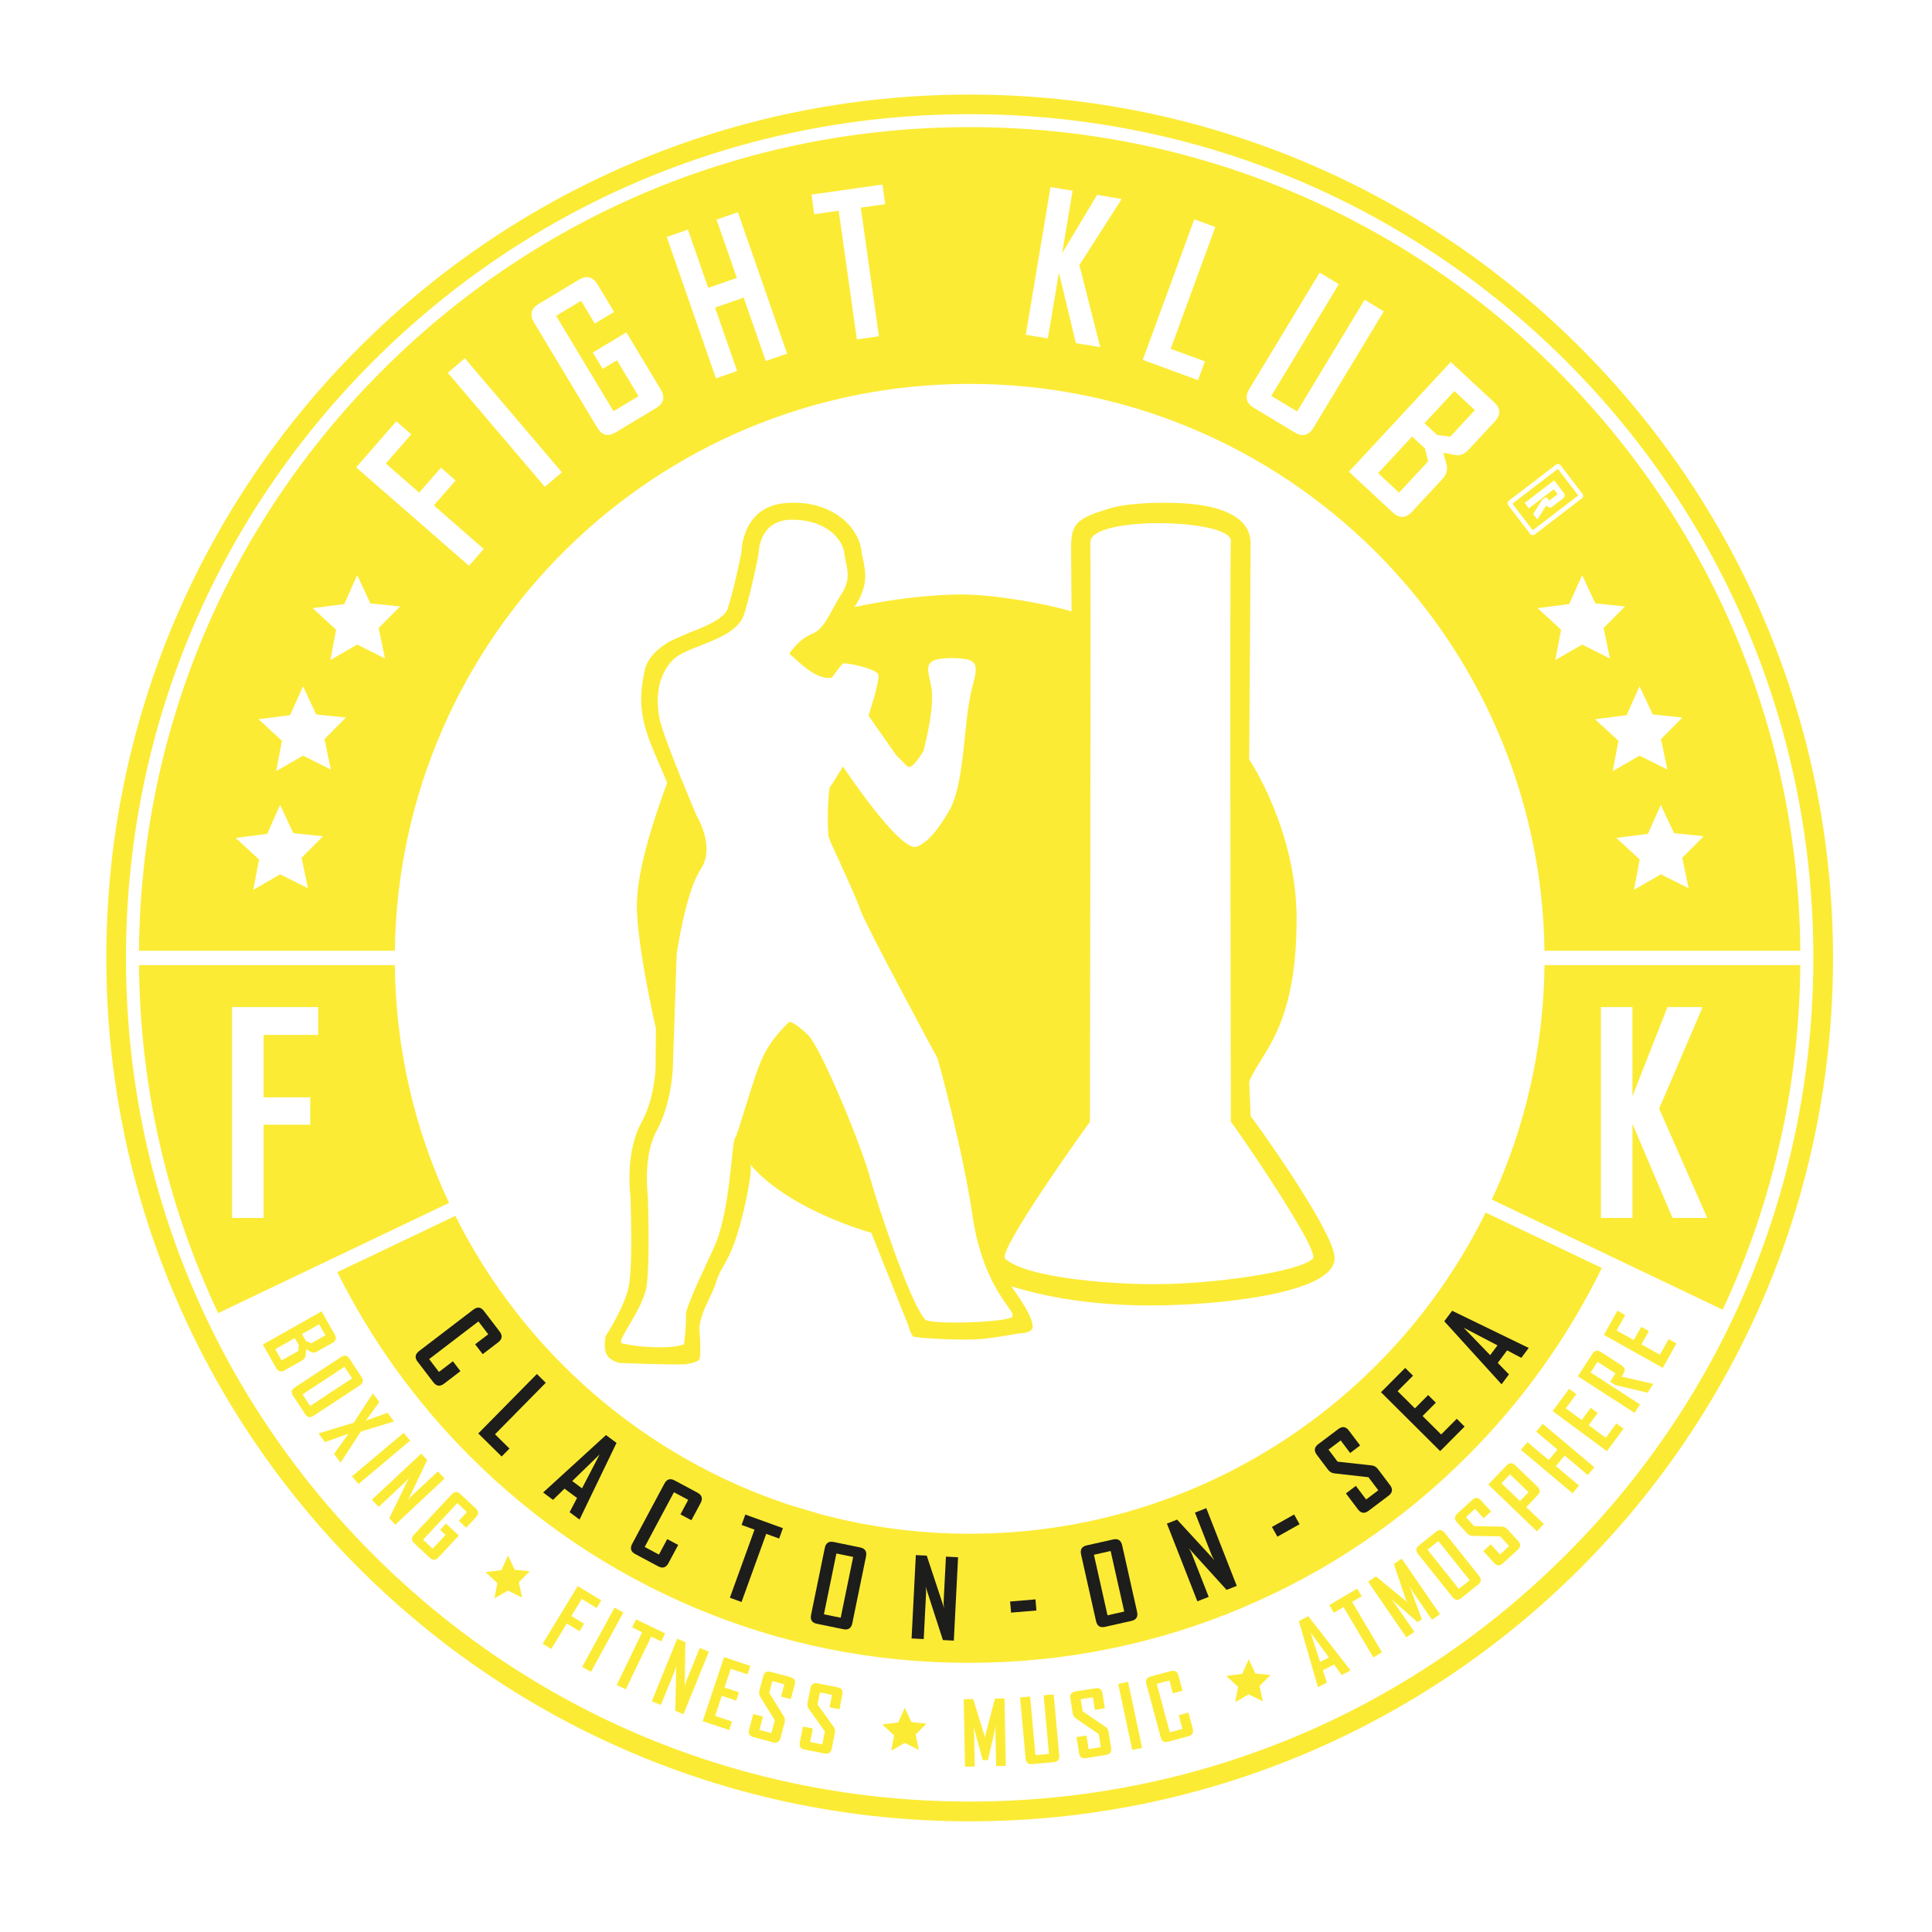 <?xml version="1.0" encoding="UTF-8"?>
<svg xmlns="http://www.w3.org/2000/svg" version="1.1" viewBox="0 0 672 672">
  <defs>
    <style>
      .cls-1 {
        fill: #1d1d1b;
      }

      .cls-2, .cls-3 {
        fill: #fceb35;
      }

      .cls-3 {
        fill-rule: evenodd;
      }
    </style>
  </defs>
  <!-- Generator: Adobe Illustrator 28.7.1, SVG Export Plug-In . SVG Version: 1.2.0 Build 142)  -->
  <g>
    <g id="FK_Bag-2" data-name="FK_Bag">
      <g>
        <g>
          <path class="cls-2" d="M98.976,476.648c-1.245.704-2.219.434-2.923-.81l-4.617-8.159,20.431-11.562,4.588,8.107c.684,1.209.4,2.169-.853,2.878l-5.261,2.978c-.696.394-1.359.481-1.988.263-.087-.031-.722-.373-1.906-1.024-.05,1.395-.087,2.141-.114,2.235-.143.702-.572,1.255-1.285,1.658l-6.07,3.436ZM97.945,473.182l5.822-3.295.143-2.062-1.359-2.402-6.815,3.856,2.209,3.903ZM108.24,467.252l4.948-2.8-2.164-3.825-5.992,3.392,1.33,2.35,1.879.884Z"/>
          <path class="cls-2" d="M109.088,492.438c-1.194.787-2.182.587-2.963-.599l-4.19-6.365c-.765-1.161-.549-2.135.645-2.921l16.012-10.541c1.203-.792,2.186-.607,2.951.554l4.19,6.364c.781,1.187.57,2.175-.633,2.967l-16.012,10.541ZM107.885,489.028l14.571-9.593-2.648-4.022-14.571,9.593,2.648,4.022Z"/>
          <path class="cls-2" d="M118.478,508.745l-2.29-3.026,5.033-7.045-8.156,2.919-2.254-2.978.096-.072,12.127-3.688c4.4-6.779,6.619-10.177,6.657-10.193l2.263,2.99-4.688,6.483,7.521-2.739,2.245,2.967-.107.081-11.439,3.504-7.008,10.798Z"/>
          <path class="cls-2" d="M124.685,516.192l-2.258-2.688,17.971-15.104,2.258,2.688-17.971,15.104Z"/>
          <path class="cls-2" d="M137.489,530.325l-2.101-2.246,6.949-14.201c-.423.602-.785,1.043-1.084,1.322l-9.553,8.935-2.336-2.497,17.145-16.035,2.101,2.245-6.729,13.996c.423-.602.785-1.042,1.085-1.322l9.334-8.729,2.336,2.498-17.145,16.035Z"/>
          <path class="cls-2" d="M152.484,541.725c-.977,1.045-1.987,1.078-3.032.102l-5.392-5.039c-1.015-.949-1.035-1.946-.059-2.991l13.089-14.006c.983-1.052,1.994-1.093,3.031-.123l5.359,5.008c1.044.976,1.076,1.99.092,3.043l-3.421,3.66-2.575-2.407,2.837-3.035-3.343-3.124-11.911,12.745,3.342,3.124,4.486-4.8-1.907-1.782,2.038-2.181,4.482,4.189-7.118,7.617Z"/>
          <path class="cls-2" d="M207.53,559.311l-5.191-3.155-3.607,5.934,4.434,2.695-1.581,2.603-4.435-2.696-5.392,8.87-2.999-1.823,12.193-20.06,8.19,4.979-1.613,2.653Z"/>
          <path class="cls-2" d="M205.583,581.496l-3.083-1.678,11.222-20.62,3.083,1.678-11.222,20.62Z"/>
          <path class="cls-2" d="M230,570.933l-3.485-1.683-8.854,18.345-3.148-1.518,8.854-18.346-3.485-1.682,1.35-2.797,10.118,4.884-1.35,2.797Z"/>
          <path class="cls-2" d="M237.724,596.237l-2.849-1.158.353-15.805c-.132.723-.275,1.274-.43,1.654l-4.925,12.117-3.168-1.287,8.839-21.748,2.849,1.158-.239,15.527c.132-.723.275-1.274.43-1.654l4.812-11.84,3.168,1.288-8.839,21.747Z"/>
          <path class="cls-2" d="M253.651,601.748l-9.234-3.081,7.43-22.269,9.149,3.054-.983,2.945-5.82-1.942-2.169,6.503,5.008,1.671-.963,2.889-5.009-1.671-2.331,6.986,5.905,1.97-.983,2.945Z"/>
          <path class="cls-2" d="M271.49,604.494c-.366,1.383-1.236,1.892-2.608,1.527l-6.829-1.811c-1.363-.362-1.861-1.233-1.495-2.616l1.435-5.408,3.393.9-1.227,4.625,4.146,1.1,1.181-4.451-5.093-8.241c-.367-.604-.454-1.273-.259-2.008l1.338-5.046c.369-1.392,1.235-1.907,2.598-1.546l6.829,1.812c1.372.363,1.877,1.232,1.513,2.604l-1.346,5.074-3.393-.899,1.134-4.277-4.147-1.1-1.088,4.104,5.1,8.212c.37.595.454,1.274.251,2.037l-1.435,5.408Z"/>
          <path class="cls-2" d="M289.31,608.211c-.274,1.404-1.108,1.969-2.502,1.696l-6.934-1.355c-1.384-.271-1.939-1.107-1.665-2.511l1.073-5.491,3.445.673-.918,4.696,4.21.823.883-4.52-5.626-7.886c-.407-.579-.537-1.241-.391-1.987l1.001-5.123c.276-1.413,1.106-1.984,2.49-1.714l6.934,1.355c1.394.272,1.954,1.105,1.682,2.499l-1.007,5.152-3.444-.674.849-4.343-4.21-.823-.814,4.167,5.633,7.856c.408.568.537,1.241.385,2.016l-1.073,5.491Z"/>
          <path class="cls-2" d="M349.849,614.228l-3.373.066-.227-11.578c-.014-.609.041-1.461.16-2.554l-2.795,12.042-1.785.035-3.279-11.923c.162,1.107.248,1.955.26,2.545l.227,11.578-3.374.066-.46-23.471,3.314-.065,3.943,12.9c.043.14.08.494.111,1.063-.006-.25.018-.606.068-1.066l3.436-13.045,3.314-.066.459,23.471Z"/>
          <path class="cls-2" d="M368.433,610.594c.129,1.424-.523,2.201-1.957,2.332l-7.424.675c-1.414.129-2.186-.519-2.316-1.942l-1.934-21.242,3.496-.318,1.855,20.376,4.705-.429-1.855-20.376,3.496-.317,1.934,21.242Z"/>
          <path class="cls-2" d="M386.482,607.956c.225,1.413-.365,2.231-1.768,2.453l-6.977,1.107c-1.393.221-2.201-.375-2.426-1.787l-.877-5.525,3.467-.551.75,4.726,4.236-.672-.721-4.549-7.992-5.475c-.58-.403-.932-.982-1.051-1.732l-.818-5.155c-.225-1.423.359-2.244,1.752-2.465l6.977-1.108c1.402-.223,2.215.368,2.438,1.77l.824,5.185-3.467.551-.693-4.371-4.238.673.666,4.192,7.986,5.445c.58.395.932.982,1.055,1.762l.877,5.525Z"/>
          <path class="cls-2" d="M397.257,607.939l-3.434.732-4.887-22.961,3.432-.73,4.889,22.96Z"/>
          <path class="cls-2" d="M414.877,601.286c.371,1.381-.133,2.257-1.514,2.629l-7.068,1.901c-1.344.361-2.199-.148-2.57-1.529l-4.98-18.512c-.375-1.391.109-2.267,1.451-2.628l7.068-1.901c1.381-.372,2.26.138,2.633,1.528l1.426,5.302-3.375.908-1.203-4.477-4.389,1.181,4.531,16.847,4.389-1.181-1.281-4.766,3.375-.908,1.508,5.605Z"/>
          <path class="cls-2" d="M469.785,581.026l-3.098,1.586-2.658-3.644-3.912,2.003,1.402,4.287-3.084,1.579-.027-.054-6.639-22.94,3.285-1.681,14.73,18.864ZM462.214,576.51l-6.348-8.646,3.291,10.212,3.057-1.565Z"/>
          <path class="cls-2" d="M473.638,555.222l-3.328,1.974,10.387,17.523-3.008,1.782-10.387-17.523-3.328,1.974-1.584-2.671,9.666-5.729,1.582,2.671Z"/>
          <path class="cls-2" d="M500.863,561.476l-2.781,1.912-6.561-9.543c-.344-.502-.769-1.242-1.272-2.22l4.295,11.593-1.473,1.011-9.299-8.15c.744.835,1.283,1.496,1.617,1.982l6.562,9.542-2.781,1.912-13.301-19.344,2.732-1.878,10.391,8.601c.113.093.338.368.678.827-.141-.206-.318-.516-.529-.929l-4.31-12.782,2.732-1.879,13.299,19.345Z"/>
          <path class="cls-2" d="M514.468,548.13c.894,1.117.785,2.119-.324,3.006l-5.951,4.758c-1.086.867-2.076.743-2.969-.374l-11.969-14.975c-.898-1.125-.805-2.121.281-2.989l5.951-4.758c1.109-.887,2.113-.768,3.014.357l11.967,14.975ZM511.185,549.643l-10.893-13.628-3.762,3.007,10.893,13.627,3.762-3.006Z"/>
          <path class="cls-2" d="M528.052,536.01c.965,1.056.924,2.062-.125,3.02l-5.213,4.768c-1.041.951-2.045.899-3.01-.156l-3.775-4.129,2.592-2.368,3.228,3.531,3.166-2.896-3.108-3.398-9.687-.168c-.705-.018-1.316-.307-1.828-.867l-3.523-3.853c-.971-1.062-.937-2.069.104-3.022l5.215-4.768c1.047-.958,2.051-.913,3.008.135l3.543,3.875-2.59,2.368-2.986-3.266-3.166,2.894,2.865,3.133,9.666.146c.699.01,1.316.307,1.85.89l3.775,4.129Z"/>
          <path class="cls-2" d="M534.72,517.039c1.055,1.012,1.086,2.033.094,3.064l-3.938,4.101,6.135,5.891-2.43,2.532-16.934-16.26,6.369-6.632c.99-1.031,2.004-1.049,3.043-.052l7.66,7.355ZM531.673,519.022l-6.447-6.192-2.973,3.095,6.449,6.192,2.971-3.095Z"/>
          <path class="cls-2" d="M554.574,510.358l-2.277,2.71-8.06-6.776-3.059,3.64,8.059,6.776-2.258,2.687-17.969-15.107,2.26-2.687,7.404,6.226,3.061-3.64-7.406-6.227,2.279-2.709,17.967,15.107Z"/>
          <path class="cls-2" d="M564.718,496.931l-5.781,7.831-18.885-13.944,5.729-7.759,2.498,1.845-3.644,4.936,5.516,4.071,3.135-4.247,2.451,1.809-3.137,4.247,5.924,4.375,3.697-5.007,2.498,1.844Z"/>
          <path class="cls-2" d="M575.06,481.345l-1.986,3.073-11.26-2.668-1.775-1.147,1.871-2.897-6.248-4.038-2.402,3.717,17.186,11.103-1.904,2.948-19.719-12.74,5.057-7.823c.766-1.185,1.752-1.386,2.961-.605l7.17,4.632c.832.537,1.188,1.166,1.066,1.887-.068.384-.418,1.062-1.049,2.037l11.033,2.522Z"/>
          <path class="cls-2" d="M583.111,467.296l-4.762,8.491-20.475-11.482,4.717-8.412,2.709,1.518-3,5.351,5.979,3.353,2.582-4.605,2.656,1.489-2.582,4.606,6.424,3.603,3.045-5.43,2.707,1.519Z"/>
        </g>
        <polygon class="cls-2" points="434.339 577.133 436.655 582.089 441.88 582.637 438.109 586.43 439.225 591.781 434.339 589.337 429.617 592.06 430.629 586.725 426.511 582.932 432.061 582.216 434.339 577.133"/>
        <polygon class="cls-2" points="314.704 594.021 317.02 598.977 322.245 599.525 318.474 603.317 319.59 608.669 314.704 606.225 309.983 608.948 310.994 603.612 306.876 599.82 312.427 599.103 314.704 594.021"/>
        <polygon class="cls-2" points="176.704 541.037 179.02 545.994 184.245 546.541 180.474 550.334 181.59 555.685 176.704 553.241 171.983 555.964 172.994 550.629 168.876 546.836 174.427 546.12 176.704 541.037"/>
      </g>
      <path class="cls-3" d="M435,388.265l-.489-12.062c4.21-10.337,16.48-18.452,16.48-56.601,0-31.051-16.48-55.43-16.48-55.43,0,0,.489-72.054.489-75.118,0-15.124-26.993-14.154-31.805-14.154-4.483,0-12.823.489-17.233,1.956-11.765,3.505-13.409,5.39-13.409,13.97,0,.802.136,16.922.168,21.829-9.816-2.926-27.466-5.878-38.06-5.878-18.341,0-37.595,4.411-37.595,4.411l.498-.554c4.515-7.273,3.536-11.492,2.55-16.48-.273-.979-.473-2.037-.473-2.615-.641-4.635-3.697-9.583-8.917-12.759-3.858-2.438-9.247-4.146-15.614-3.897-15.614.128-17.097,13.946-17.226,17.186-.449,2.437-2.478,12.261-4.756,19.607-1.131,3.44-7.739,6.231-13.232,8.34-3.167,1.419-6.103,2.462-8.325,3.921-2.95,1.973-6.391,4.908-7.337,9.295-3.577,15.726,1.259,23.312,7.827,38.99-4.162,11.38-10.337,29.391-10.537,42.167-.241,13.553,6.608,43.312,6.608,43.361l-.112,13.881c0,.064-.377,10.553-4.787,18.564-5.831,10.314-4.09,25.037-3.921,26.239.096,3.216.729,22.623-.457,30.138-1.099,7.361-8.156,18.1-8.188,18.164,0,0-.914,3.953.305,6.327,1.243,2.414,4.635,3.016,4.635,3.016,0,0,17.194.705,22.864.441,1.194-.176,3.648-.641,4.634-1.444.979-.954.145-11.243.145-11.243.802-6.608,4.266-10.626,5.758-15.678,1.508-4.924,3.256-5.926,5.774-12.157,3.649-8.934,7.322-27.587,6.167-28.99,13.673,16.103,42.11,23.777,42.11,23.777,0,0,12.807,32.118,12.904,32.319,0,0,.826,3.167,1.708,3.721.737.649,16.768,1.404,22.189,1.003,3.922-.089,14.7-2.045,14.7-2.045,0,0,3.448,0,4.435-1.484,1.588-3.256-7.218-14.796-7.218-14.796.329-.392,19.48,7.458,54.284,6.48,20.112-.49,59.351-4.411,58.124-16.945-.786-9.559-28.188-47.884-29.183-48.774ZM352.168,457.913c-.538,1.973-28.91,3.079-30.481.971-5.879-7.362-16.657-40.635-19.03-49.151-2.11-8.733-16.769-45.021-21.605-49.721-4.732-4.611-6.44-4.611-6.44-4.611,0,0-5.894,5.028-9.302,12.303-3.448,7.297-8.428,26.576-9.727,28.324-1.075,1.555-1.612,26.063-7.355,38.108-3.416,7.586-6.896,14.435-9.045,20.626-1.267,3.569.096,1.46-1.243,12.815-4.724,1.732-15.79,1.114-21.54-.329-2.462-.513,7.073-11.291,8.5-19.832,1.259-8.645.417-31.693.417-31.693,0,0-1.844-13.753,3.248-22.711,4.956-9.183,5.445-20.955,5.445-20.955l1.355-40.193s3.072-21.58,8.316-29.432c5.326-7.915-1.355-18.653-1.355-18.653,0,0-10.514-24.531-12.719-32.976-1.316-5.437-1.965-15.574,5.156-21.892,5.501-4.636,21.315-6.432,24.114-15.374,2.743-9.006,4.996-20.979,4.996-20.979,0,0-.096-11.603,11.235-11.78,11.596-.217,17.651,6.215,18.517,11.291.601,5.388,3.039,8.829-1.339,15.188-3.937,6.391-5.413,11.291-9.824,13.248-4.683,1.724-7.924,6.873-7.924,6.873,3.505,2.951,9.4,9.318,14.788,8.34.979-1.467,3.433-4.611,3.922-4.924.505-.465,11.845,1.732,12.269,3.946.49,2.437-3.44,14.17-3.44,14.17l9.703,13.842s2.366,2.398,3.889,3.857c1.524,1.444,5.55-5.389,5.55-5.389,0,0,3.416-12.751,2.951-20.112-.513-7.362-4.915-11.885,5.766-12.198,11.107-.064,10.401,1.908,7.964,11.219-2.751,11.781-2.334,29.832-6.881,40.209,0,0-6.183,12.294-12.262,14.194-5.902,1.668-25.549-27.924-25.549-27.924,0,0-3.882,6.416-4.37,6.88-.866,0-1.283,16.256-.489,18.028.489,1.58,8.741,18.766,10.778,24.644,1.972,5.765,26.993,51.99,26.993,51.99,0,0,8.829,31.404,12.398,56.4,1.82,10.802,5.06,18.653,8.196,24.018,3.929,6.68,5.886,7.851,5.453,9.343ZM456.644,437.792c-5.188,4.9-36.191,8.829-53.529,8.853-12.438.265-45.599-1.619-53.498-8.853-2.903-2.462,27.98-45.598,29.48-47.57,0,0,.384-195.714.144-201.608-.144-9.295,48.927-8.252,48.879-.473-.441,5.966,0,202.081,0,202.081,1.179,1.059,31.396,45.109,28.525,47.57Z"/>
    </g>
    <g id="Layer_10">
      <g>
        <polygon class="cls-2" points="504.426 151.896 513.01 142.653 505.864 136.018 495.469 147.211 499.858 151.288 504.426 151.896"/>
        <path class="cls-2" d="M548.967,172.341l-7.086-9.26-15.822,12.107,7.086,9.26,15.822-12.107ZM530.327,174.931l10.248-7.843,3.355,4.386c.547.713.451,1.352-.285,1.916l-3.711,2.84c-.707.54-1.402.385-2.092-.466l-3.102,4.938-1.459-1.908,3.176-5.032,1.445-.884.953,1.245,2.908-2.226-1.318-1.722-8.678,6.641-1.441-1.884Z"/>
        <polygon class="cls-2" points="486.635 171.346 496.737 160.469 495.653 156.012 491.166 151.844 479.344 164.574 486.635 171.346"/>
        <path class="cls-2" d="M337.273,32.899c-165.851,0-300.3,134.449-300.3,300.3s134.449,300.3,300.3,300.3,300.3-134.449,300.3-300.3S503.125,32.899,337.273,32.899ZM544.779,540.679c-55.427,55.427-129.121,85.951-207.506,85.951s-152.079-30.524-207.506-85.951-85.951-129.12-85.951-207.505,30.524-152.079,85.951-207.505,129.121-85.952,207.506-85.952,152.079,30.525,207.506,85.952,85.951,129.12,85.951,207.505-30.524,152.079-85.951,207.505Z"/>
        <path class="cls-2" d="M337.273,133.527c109.506,0,198.437,88.023,199.938,197.173h88.989c-.636-76.258-30.611-147.857-84.604-201.85-54.576-54.577-127.14-84.634-204.323-84.634s-149.747,30.057-204.323,84.634c-53.993,53.992-83.968,125.592-84.604,201.85h88.99c1.5-109.149,90.432-197.173,199.938-197.173ZM587.34,308.949l-9.663-4.833-9.337,5.385,2-10.551-8.143-7.5,10.976-1.417,4.504-10.052,4.58,9.802,10.333,1.083-7.456,7.5,2.206,10.583ZM570.28,238.7l4.58,9.802,10.333,1.083-7.457,7.5,2.207,10.583-9.663-4.833-9.337,5.385,2-10.551-8.143-7.5,10.976-1.417,4.504-10.052ZM565.23,210.945l-7.456,7.5,2.206,10.583-9.663-4.833-9.337,5.385,2-10.551-8.143-7.5,10.976-1.417,4.504-10.052,4.58,9.802,10.333,1.083ZM524.967,174.051l16.111-12.33c.699-.534,1.314-.452,1.85.246l7.389,9.655c.533.698.451,1.314-.246,1.848l-16.111,12.33c-.699.534-1.314.452-1.85-.246l-7.389-9.655c-.533-.698-.451-1.314.246-1.848ZM519.764,139.978c2.26,2.099,2.303,4.319.127,6.66l-9.127,9.828c-1.207,1.301-2.551,1.931-4.027,1.891-.205-.008-1.777-.303-4.719-.885.832,2.984,1.252,4.585,1.262,4.805.168,1.58-.367,3.036-1.605,4.369l-10.531,11.339c-2.16,2.325-4.402,2.408-6.727.249l-15.242-14.155,35.445-38.165,15.145,14.064ZM434.536,135.321l24.473-40.507,6.666,4.027-23.475,38.855,8.973,5.421,23.475-38.855,6.666,4.027-24.473,40.507c-1.641,2.716-3.828,3.248-6.564,1.595l-14.156-8.554c-2.697-1.629-3.225-3.801-1.584-6.517ZM415.416,76.277l7.312,2.681-15.533,42.372,11.906,4.364-2.395,6.531-19.217-7.045,17.926-48.903ZM365.395,65.058l7.682,1.286-3.639,21.729,12.172-20.301,8.404,1.407-.061.361-14.521,22.641,7.262,28.582-8.469-1.418-5.914-24.544-3.836,22.912-7.68-1.286,8.6-51.37ZM306.936,64.194l.964,6.821-8.502,1.202,6.324,44.751-7.678,1.085-6.324-44.751-8.502,1.202-.964-6.821,24.683-3.488ZM239.274,79.859l7.054,20.274,9.964-3.467-7.054-20.274,7.418-2.581,17.116,49.192-7.418,2.581-7.678-22.066-9.964,3.467,7.677,22.066-7.356,2.559-17.116-49.193,7.355-2.559ZM187.371,105.714l13.945-8.389c2.719-1.635,4.902-1.084,6.549,1.653l5.73,9.525-6.702,4.032-4.752-7.9-8.698,5.233,19.953,33.167,8.698-5.232-7.514-12.491-4.962,2.985-3.414-5.675,11.664-7.017,11.923,19.82c1.636,2.719,1.094,4.896-1.625,6.532l-14.031,8.44c-2.643,1.59-4.782,1.026-6.418-1.693l-21.925-36.447c-1.647-2.738-1.121-4.918,1.579-6.543ZM161.683,124.613l33.756,39.666-5.931,5.047-33.756-39.666,5.931-5.047ZM137.86,146.539l5.192,4.528-8.858,10.159,11.614,10.127,7.568-8.679,5.092,4.44-7.568,8.679,17.358,15.136-5.118,5.87-39.257-34.231,13.976-16.029ZM107.1,308.949l-9.663-4.833-9.337,5.385,2-10.551-8.143-7.5,10.976-1.417,4.504-10.052,4.58,9.802,10.333,1.083-7.456,7.5,2.206,10.583ZM115.064,267.669l-9.663-4.833-9.337,5.385,2-10.551-8.143-7.5,10.976-1.417,4.504-10.052,4.58,9.802,10.333,1.083-7.456,7.5,2.206,10.583ZM124.241,224.195l-9.337,5.385,2-10.551-8.143-7.5,10.976-1.417,4.504-10.052,4.58,9.802,10.333,1.083-7.456,7.5,2.206,10.583-9.663-4.833Z"/>
        <path class="cls-2" d="M337.273,533.473c-18.023,0-35.487-2.39-52.097-6.861l-10.289-3.069c-50.924-16.711-92.827-53.319-116.519-100.632l-41.031,19.576c11.79,23.667,27.264,45.174,46.163,64.074,22.534,22.534,48.762,40.221,77.956,52.569,30.201,12.774,62.309,19.251,95.431,19.251s65.231-6.477,95.432-19.251c29.194-12.348,55.422-30.035,77.956-52.569,19.286-19.286,35.007-41.285,46.883-65.526l-40.407-19.278c-32.604,66.178-100.718,111.716-179.478,111.716Z"/>
        <path class="cls-2" d="M518.906,417.244l80.287,38.305c17.351-37.077,26.648-77.751,27.007-119.849h-88.981c-.314,29.094-6.837,56.695-18.313,81.545ZM556.842,350.274h10.969v31.031l12.188-31.031h12v.516l-14.906,34.828,16.734,38.016h-12.094l-13.922-32.719v32.719h-10.969v-73.359Z"/>
        <path class="cls-2" d="M137.328,335.699H48.347c.362,42.54,9.842,83.631,27.546,121.021l80.294-38.309c-11.814-25.151-18.539-53.161-18.858-82.712ZM110.674,359.978h-18.984v21.703h16.219v9.516h-16.219v32.438h-10.969v-73.359h29.953v9.703Z"/>
      </g>
      <g>
        <path class="cls-1" d="M154.446,481.285c-1.405,1.074-2.646.908-3.719-.497l-5.497-7.195c-1.044-1.366-.863-2.587.542-3.66l18.843-14.396c1.416-1.081,2.646-.939,3.689.428l5.497,7.194c1.073,1.405.903,2.649-.513,3.73l-5.396,4.123-2.624-3.436,4.556-3.48-3.413-4.468-17.147,13.102,3.413,4.467,4.851-3.706,2.625,3.436-5.706,4.359Z"/>
        <path class="cls-1" d="M174.487,506.607l-8.127-8.01,20.384-20.682,3.092,3.048-17.661,17.919,5.035,4.963-2.723,2.762Z"/>
        <path class="cls-1" d="M201.578,528.546l-3.455-2.568,2.588-4.942-4.363-3.243-3.987,3.902-3.44-2.558.045-.06,21.812-19.921,3.663,2.724-12.862,26.666ZM202.444,517.677l6.117-11.775-9.527,9.24,3.41,2.535Z"/>
        <path class="cls-1" d="M232.5,543.709c-.835,1.561-2.032,1.923-3.592,1.088l-7.983-4.271c-1.517-.811-1.857-1.996-1.023-3.556l11.186-20.91c.84-1.57,2.018-1.95,3.534-1.139l7.984,4.271c1.56.834,1.919,2.037,1.079,3.607l-3.203,5.988-3.812-2.039,2.705-5.056-4.958-2.652-10.178,19.028,4.957,2.651,2.879-5.383,3.812,2.04-3.387,6.331Z"/>
        <path class="cls-1" d="M271.007,535.147l-4.501-1.63-8.579,23.691-4.064-1.472,8.579-23.692-4.501-1.63,1.308-3.611,13.066,4.732-1.308,3.611Z"/>
        <path class="cls-1" d="M296.454,564.612c-.356,1.732-1.395,2.422-3.115,2.069l-9.232-1.896c-1.685-.346-2.349-1.385-1.993-3.117l4.768-23.229c.358-1.744,1.379-2.444,3.063-2.099l9.233,1.896c1.721.354,2.402,1.402,2.044,3.147l-4.768,23.229ZM292.417,562.685l4.339-21.139-5.835-1.197-4.338,21.139,5.834,1.197Z"/>
        <path class="cls-1" d="M331.764,570.651l-3.799-.194-6.017-18.607c.141.899.197,1.602.171,2.108l-.825,16.158-4.225-.216,1.481-29,3.799.194,6.035,18.236c-.14-.898-.197-1.602-.171-2.107l.807-15.788,4.225.216-1.481,29Z"/>
        <path class="cls-1" d="M360.492,560.169l-8.819.741-.325-3.864,8.819-.741.325,3.864Z"/>
        <path class="cls-1" d="M395.507,560.636c.387,1.727-.276,2.781-1.99,3.166l-9.196,2.064c-1.679.377-2.711-.298-3.098-2.023l-5.194-23.138c-.39-1.737.254-2.795,1.932-3.172l9.196-2.064c1.714-.385,2.767.292,3.156,2.03l5.194,23.137ZM391.035,560.537l-4.727-21.056-5.812,1.305,4.727,21.056,5.812-1.305Z"/>
        <path class="cls-1" d="M430.179,551.613l-3.542,1.389-13.147-14.477c.497.762.839,1.379,1.023,1.851l5.905,15.063-3.938,1.544-10.598-27.035,3.541-1.388,13.013,14.131c-.497-.762-.839-1.378-1.024-1.851l-5.77-14.719,3.939-1.544,10.598,27.035Z"/>
        <path class="cls-1" d="M452.029,530.163l-7.719,4.33-1.897-3.382,7.719-4.33,1.897,3.382Z"/>
        <path class="cls-1" d="M483.482,516.548c1.065,1.413.896,2.647-.506,3.705l-6.979,5.262c-1.393,1.05-2.621.869-3.686-.544l-4.167-5.526,3.467-2.613,3.563,4.726,4.237-3.194-3.43-4.549-11.908-1.339c-.868-.104-1.586-.531-2.152-1.282l-3.887-5.155c-1.072-1.423-.912-2.658.48-3.709l6.978-5.261c1.402-1.058,2.633-.885,3.69.518l3.909,5.185-3.467,2.614-3.295-4.37-4.237,3.194,3.161,4.193,11.886,1.309c.861.095,1.586.532,2.175,1.312l4.166,5.526Z"/>
        <path class="cls-1" d="M509.424,496.2l-8.494,8.535-20.583-20.483,8.416-8.456,2.723,2.709-5.354,5.379,6.011,5.981,4.606-4.63,2.67,2.657-4.606,4.63,6.457,6.426,5.432-5.458,2.723,2.71Z"/>
        <path class="cls-1" d="M531.727,468.848l-2.576,3.448-4.937-2.601-3.255,4.355,3.893,3.997-2.565,3.434-.06-.045-19.866-21.863,2.732-3.656,26.634,12.931ZM520.86,467.954l-11.76-6.147,9.217,9.551,2.543-3.403Z"/>
      </g>
    </g>
  </g>
</svg>